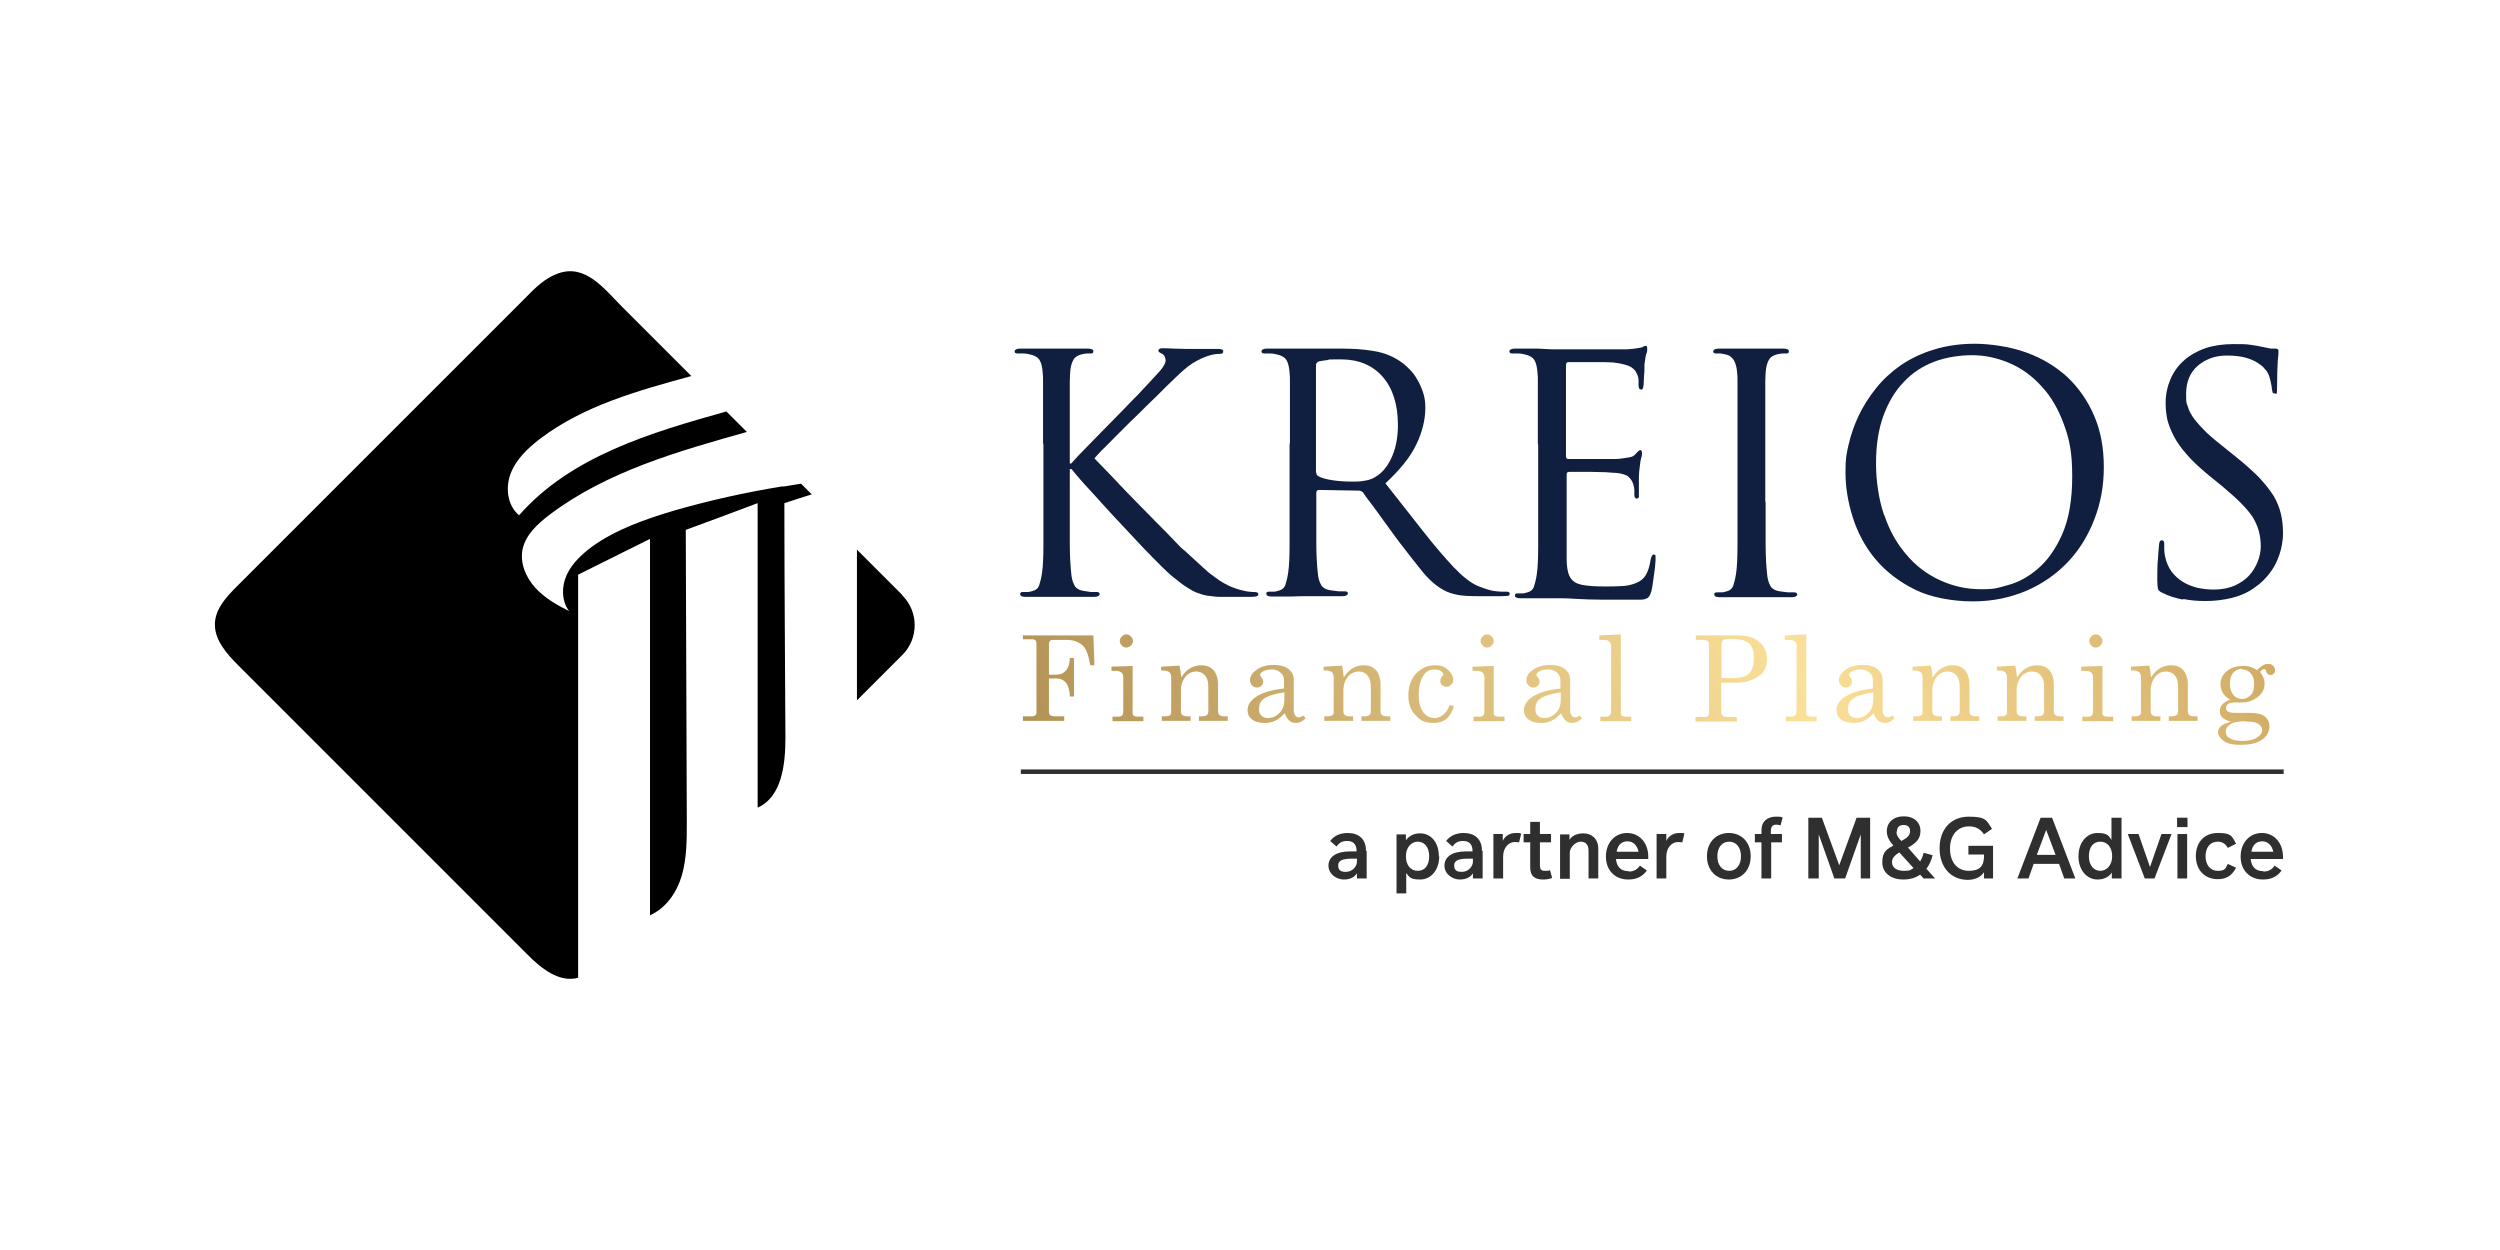 <?xml version="1.0" encoding="UTF-8"?>
<svg id="Layer_1" xmlns="http://www.w3.org/2000/svg" xmlns:xlink="http://www.w3.org/1999/xlink" version="1.1" viewBox="0 0 720 360">
  <!-- Generator: Adobe Illustrator 30.0.0, SVG Export Plug-In . SVG Version: 2.1.1 Build 123)  -->
  <defs>
    <style>
      .st0 {
        fill: #2f2f2f;
      }

      .st1 {
        fill: url(#linear-gradient);
      }

      .st2 {
        fill: #101e3f;
      }
    </style>
    <linearGradient id="linear-gradient" x1="225.4" y1="285.4" x2="804" y2="81.2" gradientUnits="userSpaceOnUse">
      <stop offset="0" stop-color="#957139"/>
      <stop offset=".5" stop-color="#fbe099"/>
      <stop offset=".9" stop-color="#ab7c36"/>
    </linearGradient>
  </defs>
  <path d="M233.9,142.3l-.5.2-3.5,1.1c-1.3.4-2.6.9-4,1.3,0,22.5.2,45.1.3,67.6,0,7.6-1,17-8,20.1,0-29.3,0-58.5,0-87.7-6.9,2.6-13.8,5.2-20.7,7.7.1,28.1.2,56.1.3,84.2,0,5.1,0,10.2-1.4,15.2-1.4,4.9-4.5,9.5-9.2,11.6,0-36.1,0-72.2,0-108.4-6.9,3.4-13.8,6.9-20.7,10.3v116.1c-5.5,1.5-10.8-2.8-14.8-6.9-27.7-27.7-55.3-55.3-83-83-3.4-3.4-7.1-7.5-6.8-12.4.3-4.2,3.4-7.5,6.4-10.5,27.7-27.7,55.4-55.4,83.1-83.1,2.7-2.8,5.6-5.6,9.2-6.9,8-3,13.5,4.5,18.5,9.5,6.7,6.7,13.3,13.3,20,20-15.3,4.2-31,8.5-43.6,18.1-3.5,2.7-6.8,5.8-8.4,9.9-1.6,4.1-1,9.3,2.4,12.1,14.9-17,37.9-23.8,59.7-29.9l5.9,5.9c-19.9,5.6-40.4,11.4-56.9,23.9-3.4,2.6-6.8,5.7-7.7,9.9-.8,3.9.9,8,3.6,11,2.7,3,6.2,5,9.8,6.8-2.2-2.9-2.2-7.1-.7-10.4,1.5-3.3,4.3-5.9,7.2-8.1,7.1-5.1,15.5-8,23.9-10.5,10.1-2.9,20.4-5.2,30.9-6.9.2,0,.4,0,.6,0l4.9-.8,3.1,3.1ZM259.9,171.4l-13.1-13.1v43.4l13.1-13.1c4.7-4.7,4.7-12.4,0-17.1ZM197.1,253.9"/>
  <g>
    <path class="st2" d="M300.4,127.9v-14.6c0-1.5,0-2.6,0-3.5,0-.9,0-1.7-.1-2.4-.1-1.6-.4-2.9-.9-3.7-.5-.8-1.5-1.4-3.1-1.7-.4-.1-.9-.2-1.6-.2-.7,0-1.2,0-1.7,0s-.8-.2-.8-.6.5-.8,1.5-.8,2.2,0,3.4,0c1.2,0,2.2,0,3.2,0,1,0,1.8,0,2.6,0,.7,0,1.2,0,1.3,0,.2,0,.6,0,1.4,0,.7,0,1.5,0,2.5,0,.9,0,1.9,0,2.8,0,1,0,1.8,0,2.5,0,1,0,1.5.3,1.5.8s-.3.6-.8.6-.6,0-1,0c-.3,0-.8.1-1.4.2-1.3.3-2.1.8-2.6,1.7-.5.9-.8,2.1-.9,3.7,0,.8-.1,1.6-.1,2.4,0,.9,0,2,0,3.5v20.2h.4c.3-.3.9-1,1.9-2.1,1-1.1,2.3-2.3,3.7-3.8,1.5-1.5,3-3.1,4.7-4.8,1.7-1.7,3.3-3.4,4.9-5,1.5-1.6,2.9-3,4.2-4.3,1.2-1.3,2.1-2.3,2.7-2.9,1.3-1.4,2.5-2.7,3.5-3.8,1-1.2,1.6-2.2,1.6-3s-.4-1.7-1.2-2c-.6-.3-.9-.5-.9-.8,0-.4.4-.7,1.1-.7s2.1,0,3.4.1c1.3,0,2.6.1,3.7.1s.6,0,1.3,0c.7,0,1.6,0,2.6,0,1,0,2,0,2.9,0,1,0,1.8,0,2.3,0,.9,0,1.4.2,1.4.7s-.3.7-.9.7c-1.6,0-3.3.4-5.3,1.3-.9.4-1.8.9-2.6,1.4-.8.5-1.6,1.1-2.4,1.8-.8.7-1.6,1.4-2.4,2.2s-1.8,1.7-2.8,2.7c-.4.4-1.1,1.1-2.2,2.2-1.1,1.1-2.4,2.3-3.8,3.7-1.4,1.4-2.9,2.9-4.5,4.4-1.6,1.6-3.1,3.1-4.5,4.5-1.4,1.4-2.6,2.7-3.7,3.7-1,1.1-1.7,1.8-2,2.2.4.4,1.2,1.3,2.5,2.6,1.3,1.3,2.8,2.9,4.5,4.7,1.7,1.8,3.5,3.7,5.5,5.7,2,2,3.8,3.9,5.6,5.7,1.8,1.8,3.4,3.4,4.8,4.9,1.4,1.5,2.4,2.5,3.1,3,2,1.8,3.6,3.3,4.9,4.5,1.3,1.2,2.4,2.2,3.5,2.9,1,.8,1.9,1.4,2.8,1.9.9.5,1.8,1,3,1.4,1.3.5,2.5.8,3.6,1,1.2.2,1.9.2,2.2.2.8,0,1.2.2,1.2.6s-.1.4-.4.6c-.3.1-.8.2-1.7.2h-8.3c-.9,0-2,0-3-.2-1.3-.1-2.4-.3-3.4-.7-1-.3-1.9-.7-2.7-1.2s-1.7-1-2.6-1.7c-.9-.7-1.8-1.4-2.8-2.2-.7-.6-1.8-1.6-3.3-3.1-1.5-1.5-3.2-3.2-5.1-5.2-1.9-2-3.8-4.1-5.9-6.3-2.1-2.2-4.1-4.4-6-6.5-1.9-2.1-3.6-4-5.2-5.7-1.5-1.7-2.6-3-3.4-4h-.5v9.3c0,4.5,0,8.6,0,12.2,0,3.6.2,6.4.4,8.4.1,1.4.4,2.6.9,3.5.4.9,1.4,1.5,2.8,1.7.7.1,1.4.2,2,.3.7,0,1.2,0,1.7,0s.8.2.8.6-.5.8-1.5.8-2.3,0-3.5,0c-1.2,0-2.4,0-3.4,0-1,0-1.9,0-2.6,0-.7,0-1.2,0-1.4,0s-.6,0-1.3,0c-.7,0-1.5,0-2.4,0-.9,0-1.9,0-2.8,0-1,0-1.8,0-2.5,0-1,0-1.5-.3-1.5-.8s.3-.6.8-.6.9,0,1.4,0c.5,0,1-.2,1.4-.3.9-.2,1.6-.8,1.9-1.7.3-.9.6-2.1.8-3.5.3-2,.4-4.8.4-8.4,0-3.6,0-7.6,0-12.2v-16.7Z"/>
    <path class="st2" d="M371.5,127.9v-14.6c0-1.5,0-2.6,0-3.5,0-.9,0-1.7-.1-2.4-.1-1.6-.4-2.9-.9-3.7-.5-.8-1.5-1.4-3.1-1.7-.4-.1-.9-.2-1.6-.2-.7,0-1.2,0-1.7,0s-.8-.2-.8-.6.5-.8,1.5-.8,2.2,0,3.4,0c1.2,0,2.3,0,3.4,0,1,0,1.9,0,2.6,0,.7,0,1.2,0,1.3,0,.3,0,.8,0,1.8,0,.9,0,2,0,3.1,0,1.2,0,2.3,0,3.5,0,1.1,0,2.1,0,2.8,0,3,0,6,.2,9,.7,3,.5,5.8,1.6,8.3,3.5.6.4,1.2,1.1,2,1.8.8.8,1.5,1.7,2.1,2.8.7,1.1,1.2,2.3,1.7,3.7.5,1.4.7,2.9.7,4.5,0,3.5-.9,7.1-2.6,10.6-1.7,3.6-4.7,7.3-8.9,11.2,3.9,5,7.5,9.5,10.7,13.6,3.2,4.1,6.2,7.6,9,10.6,2.6,2.7,4.9,4.5,6.8,5.3,2,.8,3.5,1.3,4.7,1.5.9.1,1.6.2,2.3.2.6,0,1.1,0,1.4,0,.6,0,.9.2.9.6s-.2.5-.5.6c-.3,0-.9.1-1.8.1h-6.7c-2.6,0-4.7-.1-6.1-.4-1.5-.3-2.8-.7-4-1.4-2-1.1-4-2.8-5.9-5.1-1.9-2.3-4.2-5.3-6.9-8.8-1-1.3-2-2.7-3-4.1-1-1.4-2-2.7-2.9-4-.9-1.3-1.8-2.4-2.6-3.5-.8-1-1.4-1.9-1.8-2.5-.4-.4-.8-.6-1.2-.6l-11.6-.2c-.4,0-.7.3-.7.8v2.3c0,4.5,0,8.6,0,12.2,0,3.6.2,6.4.4,8.4.1,1.4.4,2.6.9,3.5.4.9,1.4,1.5,2.8,1.7.7.1,1.5.2,2.3.3.9,0,1.5,0,1.9,0s.8.2.8.6-.5.8-1.5.8-2.6,0-4,0c-1.3,0-2.5,0-3.6,0-1.1,0-2,0-2.7,0-.7,0-1.2,0-1.3,0-1.3,0-2.5.1-3.4.1-.9,0-1.9,0-2.9,0-1,0-1.9,0-2.6,0-1,0-1.5-.3-1.5-.8s.3-.6.8-.6.9,0,1.4,0c.5,0,1-.2,1.4-.3.9-.2,1.6-.8,1.9-1.7.3-.9.6-2.1.8-3.5.3-2,.4-4.8.4-8.4,0-3.6,0-7.6,0-12.2v-16.7ZM379.1,136.1c0,.5.2.9.7,1.1.7.4,2,.8,3.9,1.1,1.9.3,3.9.4,6,.4s2.3-.1,3.6-.3c1.3-.2,2.4-.7,3.5-1.5,1.6-1.1,3-2.9,4.1-5.4,1.1-2.5,1.7-5.5,1.7-9.1,0-5.9-1.5-10.6-4.4-13.9-2.9-3.3-6.9-5-12-5s-2.7,0-3.9.2c-1.1.1-2,.3-2.5.4-.5.2-.8.6-.8,1.1v30.9Z"/>
    <path class="st2" d="M442.9,127.9v-14.6c0-1.5,0-2.6,0-3.5,0-.9,0-1.7-.1-2.4-.1-1.6-.4-2.9-.9-3.7-.5-.8-1.5-1.4-3.1-1.7-.4-.1-.9-.2-1.6-.2-.7,0-1.2,0-1.7,0s-.8-.2-.8-.6.5-.8,1.5-.8h3.4c1.2,0,2.3,0,3.4,0l3.9.2h10.2c2.6,0,5,0,7.2,0,2.2,0,3.6,0,4.2,0,1.8-.1,3.2-.3,4.1-.5.3,0,.5-.2.7-.3.2-.1.4-.2.7-.2s.4.3.4.9,0,.8-.3,1.5c-.2.7-.3,1.7-.5,3,0,.3,0,.7,0,1.2,0,.6,0,1.2-.1,1.8,0,.7-.1,1.3-.1,1.9,0,.6,0,1-.1,1.3,0,.3-.1.5-.2.7,0,.2-.2.3-.4.3-.5,0-.8-.4-.8-1.2s0-.8,0-1.5c0-.7-.2-1.3-.5-1.9-.3-.8-.9-1.4-1.7-1.9-.8-.5-2.5-1-5-1.3-.4,0-1.2-.1-2.6-.1-1.3,0-2.7,0-4.2,0-1.5,0-2.8,0-4.1,0h-2.2c-.4,0-.6.3-.6.9v26.1c0,.6.2.9.6.9h7.1c1.7,0,3.3,0,4.8,0,1.5,0,2.6,0,3.1-.1,1.1-.1,2-.3,2.7-.4.7-.1,1.3-.4,1.7-.9.7-.8,1.2-1.2,1.4-1.2s.5.3.5.8,0,.9-.3,1.7c-.2.8-.3,2-.5,3.6,0,.5-.1,1.1-.1,1.7,0,.6,0,1.2,0,1.8,0,.6,0,1.1,0,1.6,0,.5,0,.8,0,1,0,.4,0,.8,0,1.2,0,.4-.3.6-.6.6s-.7-.3-.7-.9,0-1,0-1.5c0-.5-.1-1-.3-1.7-.2-.7-.6-1.4-1.2-2-.6-.7-1.9-1.1-3.7-1.3-.6,0-1.6-.1-3-.2-1.4,0-2.7-.1-4.2-.1-1.4,0-2.7,0-4,0-1.2,0-2,0-2.4,0s-.7.2-.7.7v24.5c0,1.6.2,3,.5,4,.3,1,.8,1.8,1.6,2.4.8.6,1.9.9,3.3,1.1,1.4.2,3.2.3,5.6.3s2.8,0,4.5-.1c1.8,0,3.3-.4,4.5-.9,1.3-.5,2.2-1.3,2.8-2.3.6-1,1.1-2.5,1.4-4.5.2-.9.5-1.4.9-1.4s.5.2.5.5c0,.3,0,.6,0,.9s0,.7-.1,1.5c0,.8-.2,1.7-.3,2.6-.1,1-.3,1.9-.4,2.9-.1.9-.3,1.7-.4,2.2-.2.6-.4,1.1-.6,1.4-.2.3-.5.6-.9.7-.4.2-.9.3-1.4.3-.6,0-1.3,0-2.3,0-3.6,0-6.7,0-9.3,0-2.6,0-4.8-.1-6.7-.2-1.8-.1-3.3-.2-4.5-.2-1.2,0-2.1,0-2.8,0h-1.2c-.7,0-1.5,0-2.6,0-.9,0-1.9,0-2.9,0-1,0-1.9,0-2.6,0-1,0-1.5-.3-1.5-.8s.3-.6.8-.6.9,0,1.4,0c.5,0,1-.2,1.4-.3.9-.2,1.6-.8,1.9-1.7.3-.9.6-2.1.8-3.5.3-2,.4-4.8.4-8.4,0-3.6,0-7.6,0-12.2v-16.7Z"/>
    <path class="st2" d="M508.5,144.5c0,4.5,0,8.6,0,12.2,0,3.6.2,6.4.4,8.4.1,1.4.4,2.6.9,3.5.4.9,1.4,1.5,2.8,1.7.7.1,1.5.2,2.3.3.9,0,1.5,0,1.9,0s.8.2.8.6-.5.8-1.5.8-2.6,0-4,0c-1.3,0-2.5,0-3.6,0-1.1,0-2,0-2.7,0-.7,0-1.2,0-1.3,0s-.6,0-1.3,0c-.7,0-1.6,0-2.5,0-.9,0-1.9,0-2.9,0-1,0-1.9,0-2.6,0-1,0-1.5-.3-1.5-.8s.3-.6.8-.6.9,0,1.4,0c.5,0,1-.2,1.4-.3.9-.2,1.6-.8,1.9-1.7.3-.9.6-2.1.8-3.5.3-2,.4-4.8.4-8.4,0-3.6,0-7.6,0-12.2v-31.2c0-1.5,0-2.6,0-3.5s0-1.7-.1-2.4c-.2-3.1-1.3-4.9-3.2-5.3-.5-.1-1-.2-1.6-.3-.6,0-1,0-1.3,0-.5,0-.8-.2-.8-.6s.5-.8,1.5-.8,1.7,0,2.7,0c1.1,0,2.1,0,3,0,.9,0,1.8,0,2.5,0,.7,0,1.1,0,1.3,0s.6,0,1.3,0c.7,0,1.6,0,2.5,0,.9,0,1.9,0,2.9,0,1,0,1.9,0,2.6,0,1,0,1.5.3,1.5.8s-.3.6-.8.6-.6,0-1,0c-.3,0-.8.1-1.4.2-1.3.3-2.1.8-2.6,1.7-.5.9-.8,2.1-.9,3.7,0,.8-.1,1.6-.1,2.4,0,.9,0,2,0,3.5v31.2Z"/>
    <path class="st2" d="M532.4,128.1c.6-2.8,1.6-5.6,2.9-8.4,1.3-2.7,3-5.4,5-7.9,2-2.5,4.4-4.7,7.1-6.6,2.8-1.9,5.9-3.4,9.5-4.5,3.5-1.1,7.5-1.7,11.8-1.7s10.2.8,14.8,2.5c4.5,1.6,8.5,4,11.8,7,3.3,3.1,5.9,6.8,7.8,11.2,1.9,4.4,2.8,9.3,2.8,14.8s-.9,10.3-2.7,15c-1.8,4.7-4.3,8.8-7.6,12.3-3.3,3.5-7.3,6.3-11.9,8.3-4.7,2-9.8,3.1-15.5,3.1s-12.1-1.1-16.7-3.4-8.4-5.2-11.4-8.8c-3-3.6-5.1-7.6-6.5-12-1.4-4.4-2.1-8.7-2.1-13s.3-5.2.9-8ZM542.7,148.4c1.5,4.5,3.7,8.3,6.4,11.4,2.7,3.2,5.9,5.6,9.6,7.3,3.7,1.7,7.6,2.6,11.9,2.6s4.7-.4,7.7-1.2c3-.8,5.8-2.3,8.6-4.7,2.7-2.3,5.1-5.6,7-9.9,1.9-4.3,2.9-9.8,2.9-16.7s-.8-10.7-2.4-15c-1.6-4.4-3.7-8-6.4-10.9-2.6-2.9-5.7-5.2-9.2-6.7-3.5-1.5-7.1-2.3-10.8-2.3s-7.6.6-11,1.9c-3.4,1.3-6.3,3.2-8.8,5.9-2.5,2.6-4.4,5.9-5.8,9.7-1.4,3.9-2.1,8.4-2.1,13.6s.8,10.5,2.3,14.9Z"/>
    <path class="st2" d="M628.8,172.7c-2.1-.4-4.2-1-6.1-2-.7-.3-1.1-.7-1.2-1.1-.1-.4-.2-1.2-.2-2.5,0-2.4,0-4.5.2-6.2.1-1.8.2-3,.3-3.8,0-1,.3-1.5.8-1.5s.7.3.7,1,0,1,0,1.6c0,.6.1,1.2.2,1.9.4,1.8,1,3.3,1.9,4.5.9,1.2,2,2.2,3.3,3,1.3.8,2.7,1.3,4.2,1.7,1.5.3,3.1.5,4.6.5,2.3,0,4.3-.4,6-1.1,1.7-.8,3.1-1.7,4.2-2.9,1.1-1.2,1.9-2.5,2.5-4,.6-1.5.9-3,.9-4.5s-.2-3.1-.6-4.5c-.4-1.4-1-2.7-1.8-4-.9-1.3-2-2.6-3.4-4-1.4-1.4-3.1-2.9-5.1-4.6l-4.3-3.5c-2.5-2.1-4.6-4-6.1-5.8-1.6-1.8-2.8-3.5-3.7-5.2-.9-1.7-1.5-3.3-1.9-4.8-.3-1.5-.5-3.1-.5-4.8,0-2.5.5-4.8,1.4-6.9.9-2.1,2.2-3.9,3.9-5.4s3.8-2.7,6.1-3.5c2.4-.8,5.1-1.2,8.1-1.2s3.5,0,4.9.2c1.4.2,2.7.4,3.9.7.9.2,1.6.3,2,.4.5,0,.9,0,1.3,0,.6,0,.9.2.9.7s0,1.2-.2,2.8c-.1,1.6-.2,4-.2,7.2s-.2,2.2-.7,2.2-.5-.1-.6-.3c0-.2-.1-.5-.2-.9,0-.6-.2-1.4-.4-2.4-.2-1-.5-1.8-.8-2.3-.1-.3-.4-.7-.9-1.2-.4-.6-1.1-1.1-2-1.7-.9-.6-2.1-1.1-3.5-1.5-1.5-.4-3.2-.6-5.4-.6-3.3,0-6,1-8.3,2.9-2.2,1.9-3.4,4.6-3.4,8.1s.2,2.6.5,3.7c.3,1.2,1,2.4,1.8,3.5.9,1.2,2.1,2.5,3.5,3.9,1.5,1.4,3.4,3,5.6,4.7l2.6,2.1c2.8,2.2,5.1,4.3,6.9,6.1,1.8,1.9,3.2,3.7,4.3,5.4,1,1.7,1.7,3.5,2.1,5.2.4,1.7.6,3.5.6,5.4s-.1,2.1-.3,3.4c-.2,1.3-.6,2.7-1.2,4.2-.6,1.5-1.4,2.9-2.5,4.3s-2.4,2.7-4,3.8c-2,1.5-4.3,2.5-6.7,3.1-2.5.6-5,.9-7.6.9s-4.4-.2-6.5-.6Z"/>
  </g>
  <path class="st1" d="M294.8,183h20.1l.3,8.6h-1.2c-.5-2.9-1.2-4.9-2.2-5.7-1.1-1-2.6-1.6-4.5-1.6h-4c-.4,0-.7,0-.9.3-.2.2-.3.5-.3.8v8.9h2.1c1.2,0,2.1-.4,2.8-1.2.7-.8,1.1-2,1.1-3.6h1.2v11.1h-1.2c0-1.8-.5-3.2-1.1-4-.7-.8-1.6-1.2-2.8-1.2h-2.1v9.4c0,.6.1,1,.4,1.2.3.2.7.3,1.4.3h2.6v1.3h-11.9v-1.3h2.5c.5,0,.9-.1,1.1-.3.2-.2.3-.5.3-1v-19.6c0-.4-.1-.8-.3-1-.2-.2-.6-.3-1.2-.3h-2.4v-1.3ZM320,192l6.2-.2v13.5c0,.4,0,.6.3.8.3.2.6.3,1,.3h1.8v1.3h-8.9v-1.3h1.7c.5,0,.8-.1,1.1-.4.2-.2.3-.6.3-1v-9.9c0-.6-.2-1.1-.5-1.4-.4-.3-.9-.5-1.6-.5h-1.3v-1.3ZM324.4,182.7c.5,0,.9.2,1.3.6.4.4.6.8.6,1.3s-.2.9-.6,1.3-.8.6-1.3.6-1-.2-1.3-.6c-.4-.4-.6-.8-.6-1.3s.2-.9.6-1.3c.4-.4.8-.6,1.3-.6ZM334.5,192l5.2-.3c.2,1,.4,2.1.5,3.4.7-1.1,1.5-2,2.5-2.6,1-.6,2-.9,3.2-.9s1.9.2,2.6.6,1.3,1,1.7,1.9c.4.9.6,1.9.6,3v7.6c0,.6.1,1,.4,1.2.3.2.7.4,1.3.4h1.1v1.3h-8.3v-1.3h.8c.7,0,1.2-.1,1.5-.4.3-.2.4-.6.4-1.1v-6.7c0-1.5-.2-2.5-.7-3.2-.6-1-1.6-1.5-2.8-1.5s-2.3.5-3.1,1.5c-.8,1-1.3,2.3-1.3,4v5.8c0,.6.1,1,.4,1.2.3.2.7.4,1.3.4h1.1v1.3h-8.3v-1.3h1.1c.5,0,1-.1,1.2-.3.3-.2.4-.5.4-.8v-10.1c0-.7-.2-1.2-.5-1.5-.4-.3-.9-.5-1.6-.5h-.8v-1.1ZM375.4,206l.6.9c-.8.8-1.7,1.3-2.7,1.3s-1.4-.2-1.9-.6c-.5-.4-1-1.1-1.4-2.2-1.1,1.1-2,1.9-2.8,2.2-.8.4-1.8.6-2.9.6-1.6,0-2.8-.3-3.7-1s-1.3-1.6-1.3-2.7c0-1.6,1-3,2.9-4.1s4.5-1.8,7.6-2.1v-2.4c0-.8-.3-1.6-1-2.2-.7-.6-1.5-.9-2.6-.9s-1.8.2-2.5.6c-.5.3-.8.6-.8.9s.1.4.4.8c.3.4.5.8.5,1.2,0,.5-.2.9-.5,1.2-.3.3-.7.5-1.3.5s-1-.2-1.4-.6c-.4-.4-.6-.9-.6-1.5,0-1.1.6-2.1,1.9-3,1.2-.9,2.9-1.4,4.9-1.4s3.3.4,4.3,1.2c1,.8,1.5,1.8,1.5,3v8.6c0,.8.1,1.3.4,1.7.2.4.6.6,1,.6s.9-.2,1.4-.5ZM369.9,199.4c-2.8.4-4.8,1-6,1.9-.9.7-1.3,1.6-1.3,2.8s.2,1.5.7,2,1.1.7,1.8.7c1.3,0,2.5-.5,3.4-1.5,1-1,1.4-2.2,1.4-3.8v-2.2ZM381.3,192l5.2-.3c.2,1,.4,2.1.5,3.4.7-1.1,1.5-2,2.5-2.6,1-.6,2-.9,3.2-.9s1.9.2,2.6.6,1.3,1,1.7,1.9c.4.9.6,1.9.6,3v7.6c0,.6.1,1,.4,1.2.3.2.7.4,1.3.4h1.1v1.3h-8.3v-1.3h.8c.7,0,1.2-.1,1.5-.4.3-.2.4-.6.4-1.1v-6.7c0-1.5-.2-2.5-.7-3.2-.6-1-1.6-1.5-2.8-1.5s-2.3.5-3.1,1.5c-.8,1-1.3,2.3-1.3,4v5.8c0,.6.1,1,.4,1.2.3.2.7.4,1.3.4h1.1v1.3h-8.3v-1.3h1.1c.5,0,1-.1,1.2-.3.3-.2.4-.5.4-.8v-10.1c0-.7-.2-1.2-.5-1.5-.4-.3-.9-.5-1.6-.5h-.8v-1.1ZM417.6,203.1l1.1.3c-.9,3.2-2.8,4.8-5.7,4.8s-3.9-.7-5.3-2.2c-1.4-1.4-2.1-3.3-2.1-5.7s.8-4.9,2.3-6.4c1.5-1.5,3.3-2.3,5.3-2.3s2.8.4,3.8,1.3,1.5,1.8,1.5,2.8-.2,1.1-.6,1.5c-.4.4-.8.6-1.3.6s-.9-.2-1.3-.5-.5-.8-.5-1.2.2-1,.6-1.4c.2-.2.3-.4.3-.5,0-.3-.2-.6-.7-.9s-1-.5-1.8-.5c-1.4,0-2.4.5-3.1,1.5-1,1.4-1.5,3.3-1.5,5.7s.4,3.9,1.3,5.1,2,1.7,3.4,1.7,3.3-1.2,4.2-3.7ZM424,192l6.2-.2v13.5c0,.4,0,.6.3.8.3.2.6.3,1,.3h1.8v1.3h-8.9v-1.3h1.7c.5,0,.8-.1,1.1-.4.2-.2.3-.6.3-1v-9.9c0-.6-.2-1.1-.5-1.4-.4-.3-.9-.5-1.6-.5h-1.3v-1.3ZM428.3,182.7c.5,0,.9.2,1.3.6.4.4.6.8.6,1.3s-.2.9-.6,1.3-.8.6-1.3.6-1-.2-1.3-.6c-.4-.4-.6-.8-.6-1.3s.2-.9.6-1.3c.4-.4.8-.6,1.3-.6ZM455,206l.6.9c-.8.8-1.7,1.3-2.7,1.3s-1.4-.2-1.9-.6c-.5-.4-1-1.1-1.4-2.2-1.1,1.1-2,1.9-2.8,2.2-.8.4-1.8.6-2.9.6-1.6,0-2.8-.3-3.7-1s-1.3-1.6-1.3-2.7c0-1.6,1-3,2.9-4.1,1.9-1.1,4.5-1.8,7.6-2.1v-2.4c0-.8-.3-1.6-1-2.2-.7-.6-1.5-.9-2.6-.9s-1.8.2-2.5.6c-.5.3-.8.6-.8.9s.1.4.4.8c.3.4.5.8.5,1.2,0,.5-.2.9-.5,1.2-.3.3-.7.5-1.3.5s-1-.2-1.4-.6c-.4-.4-.6-.9-.6-1.5,0-1.1.6-2.1,1.9-3,1.2-.9,2.9-1.4,4.9-1.4s3.3.4,4.3,1.2c1,.8,1.5,1.8,1.5,3v8.6c0,.8.1,1.3.4,1.7.2.4.6.6,1,.6s.9-.2,1.4-.5ZM449.5,199.4c-2.8.4-4.8,1-6,1.9-.9.7-1.3,1.6-1.3,2.8s.2,1.5.7,2,1.1.7,1.8.7c1.3,0,2.5-.5,3.4-1.5,1-1,1.4-2.2,1.4-3.8v-2.2ZM466.8,182.7v22.7c0,.3,0,.6.3.7.3.2.6.3,1,.3h1.7v1.3h-8.9v-1.3h1.6c.5,0,.9-.1,1.1-.4.3-.2.4-.6.4-1v-19c0-.6-.2-1-.5-1.2-.4-.4-.9-.5-1.5-.5h-1.4v-1.3l6.2-.3ZM488.2,183h12.2c2.8,0,4.9.6,6.3,1.9,1.4,1.2,2.2,2.9,2.2,4.9s-.7,3.6-2,4.6c-1.8,1.5-4.1,2.2-6.8,2.2h-4.4v8.4c0,.5.1.8.4,1.1.3.3.7.4,1.3.4h2.8v1.3h-11.9v-1.3h2.5c.5,0,.9,0,1.1-.3s.3-.5.3-.8v-19.7c0-.5-.1-.9-.4-1.1-.3-.2-.8-.3-1.6-.3h-1.8v-1.3ZM495.7,195.3h3.4c2.1,0,3.7-.4,4.6-1.3.9-.9,1.4-2.3,1.4-4.4s-.2-2.5-.6-3.3c-.4-.8-1-1.3-1.9-1.7-.8-.4-2.2-.6-4-.6s-2,.1-2.3.4c-.3.2-.5.6-.5,1.2v9.7ZM520.2,182.7v22.7c0,.3,0,.6.3.7.3.2.6.3,1,.3h1.7v1.3h-8.9v-1.3h1.6c.5,0,.9-.1,1.1-.4.3-.2.4-.6.4-1v-19c0-.6-.2-1-.5-1.2-.4-.4-.9-.5-1.5-.5h-1.4v-1.3l6.2-.3ZM545,206l.6.9c-.8.8-1.7,1.3-2.7,1.3s-1.4-.2-1.9-.6c-.5-.4-1-1.1-1.4-2.2-1.1,1.1-2,1.9-2.8,2.2-.8.4-1.8.6-2.9.6-1.6,0-2.8-.3-3.7-1s-1.3-1.6-1.3-2.7c0-1.6,1-3,2.9-4.1,1.9-1.1,4.5-1.8,7.6-2.1v-2.4c0-.8-.3-1.6-1-2.2-.7-.6-1.5-.9-2.6-.9s-1.8.2-2.5.6c-.5.3-.8.6-.8.9s.1.4.4.8c.3.4.5.8.5,1.2,0,.5-.2.9-.5,1.2s-.7.5-1.3.5-1-.2-1.4-.6c-.4-.4-.6-.9-.6-1.5,0-1.1.6-2.1,1.9-3,1.2-.9,2.9-1.4,4.9-1.4s3.3.4,4.3,1.2c1,.8,1.5,1.8,1.5,3v8.6c0,.8.1,1.3.4,1.7.2.4.6.6,1,.6s.9-.2,1.4-.5ZM539.5,199.4c-2.8.4-4.8,1-6,1.9-.9.7-1.3,1.6-1.3,2.8s.2,1.5.7,2c.5.5,1.1.7,1.8.7,1.3,0,2.5-.5,3.4-1.5,1-1,1.4-2.2,1.4-3.8v-2.2ZM550.9,192l5.2-.3c.2,1,.4,2.1.5,3.4.7-1.1,1.5-2,2.5-2.6,1-.6,2-.9,3.2-.9s1.9.2,2.6.6,1.3,1,1.7,1.9c.4.9.6,1.9.6,3v7.6c0,.6.1,1,.4,1.2.3.2.7.4,1.3.4h1.1v1.3h-8.3v-1.3h.8c.7,0,1.2-.1,1.5-.4.3-.2.4-.6.4-1.1v-6.7c0-1.5-.2-2.5-.7-3.2-.6-1-1.6-1.5-2.8-1.5s-2.3.5-3.1,1.5c-.8,1-1.3,2.3-1.3,4v5.8c0,.6.1,1,.4,1.2.3.2.7.4,1.3.4h1.1v1.3h-8.3v-1.3h1.1c.5,0,1-.1,1.2-.3.3-.2.4-.5.4-.8v-10.1c0-.7-.2-1.2-.5-1.5-.4-.3-.9-.5-1.6-.5h-.8v-1.1ZM575.2,192l5.2-.3c.2,1,.4,2.1.5,3.4.7-1.1,1.5-2,2.5-2.6,1-.6,2-.9,3.2-.9s1.9.2,2.6.6,1.3,1,1.7,1.9c.4.9.6,1.9.6,3v7.6c0,.6.1,1,.4,1.2.3.2.7.4,1.3.4h1.1v1.3h-8.3v-1.3h.8c.7,0,1.2-.1,1.5-.4.3-.2.4-.6.4-1.1v-6.7c0-1.5-.2-2.5-.7-3.2-.6-1-1.6-1.5-2.8-1.5s-2.3.5-3.1,1.5c-.8,1-1.3,2.3-1.3,4v5.8c0,.6.1,1,.4,1.2.3.2.7.4,1.3.4h1.1v1.3h-8.3v-1.3h1.1c.5,0,1-.1,1.2-.3.3-.2.4-.5.4-.8v-10.1c0-.7-.2-1.2-.5-1.5-.4-.3-.9-.5-1.6-.5h-.8v-1.1ZM599.3,192l6.2-.2v13.5c0,.4,0,.6.3.8.3.2.6.3,1,.3h1.8v1.3h-8.9v-1.3h1.7c.5,0,.8-.1,1.1-.4.2-.2.3-.6.3-1v-9.9c0-.6-.2-1.1-.5-1.4-.4-.3-.9-.5-1.6-.5h-1.3v-1.3ZM603.6,182.7c.5,0,.9.2,1.3.6.4.4.6.8.6,1.3s-.2.9-.6,1.3c-.4.4-.8.6-1.3.6s-1-.2-1.3-.6c-.4-.4-.6-.8-.6-1.3s.2-.9.6-1.3c.4-.4.8-.6,1.3-.6ZM613.8,192l5.2-.3c.2,1,.4,2.1.5,3.4.7-1.1,1.5-2,2.5-2.6,1-.6,2-.9,3.2-.9s1.9.2,2.6.6,1.3,1,1.7,1.9c.4.9.6,1.9.6,3v7.6c0,.6.1,1,.4,1.2.3.2.7.4,1.3.4h1.1v1.3h-8.3v-1.3h.8c.7,0,1.2-.1,1.5-.4.3-.2.4-.6.4-1.1v-6.7c0-1.5-.2-2.5-.7-3.2-.6-1-1.6-1.5-2.8-1.5s-2.3.5-3.1,1.5-1.3,2.3-1.3,4v5.8c0,.6.1,1,.4,1.2.3.2.7.4,1.3.4h1.1v1.3h-8.3v-1.3h1.1c.5,0,1-.1,1.2-.3.3-.2.4-.5.4-.8v-10.1c0-.7-.2-1.2-.5-1.5-.4-.3-.9-.5-1.6-.5h-.8v-1.1ZM650.1,192.9c1.1-1.1,2.1-1.7,3.1-1.7s1,.2,1.4.5.6.8.6,1.3-.1.8-.4,1c-.3.3-.5.4-.9.4-.6,0-1.1-.4-1.3-1.2,0-.3-.2-.5-.5-.5-.4,0-.8.3-1.2.8.5.7.8,1.2,1,1.7s.3,1,.3,1.6c0,1-.2,1.8-.7,2.6-.5.7-1.2,1.4-2.3,2-1.1.6-2.1.9-3.1.9h-1.8c-1.3,0-2.1.1-2.6.4-.4.3-.6.7-.6,1.2s.2.8.5,1c.3.2,1,.4,2,.4h4.1c2.1,0,3.6.3,4.5,1,.9.7,1.4,1.7,1.4,2.9s-.5,2.5-1.6,3.4c-1.5,1.3-3.6,1.9-6.5,1.9s-4.2-.4-5.3-1.3c-.9-.7-1.4-1.5-1.4-2.3s.3-1.3.9-1.8c.6-.5,1.6-1,2.9-1.2-1.1-.3-1.9-.7-2.5-1.2-.6-.5-.8-1.2-.8-1.9s.2-1.3.7-1.9c.5-.5,1.2-1,2.3-1.4-.9-.5-1.7-1.2-2.1-1.9s-.7-1.6-.7-2.5c0-1.5.6-2.8,1.8-3.8,1.2-1,2.7-1.5,4.6-1.5s1.5.1,2.3.3c.7.2,1.4.6,2.1,1ZM646.7,207.7c-2,0-3.5.3-4.4.9s-1.3,1.3-1.3,2.1.3,1.4,1,1.8c.9.6,2.1.9,3.7.9s3.4-.3,4.3-1c1-.6,1.5-1.3,1.5-2.1s-.2-.9-.5-1.3c-.3-.4-.8-.7-1.4-.9s-1.6-.3-2.9-.3ZM645.7,192.6c-1,0-1.8.4-2.5,1.1-.6.7-1,1.8-1,3.1s.3,2.5,1,3.3c.6.8,1.5,1.2,2.5,1.2s1.8-.4,2.5-1.1,1-1.8,1-3.2-.3-2.3-1-3.1c-.7-.8-1.5-1.1-2.5-1.1Z"/>
  <g>
    <title>Group</title>
    <desc>Created with Sketch.</desc>
    <g id="Page-1">
      <g id="Five-Valleys-Financial-Planning-Ltd">
        <g id="Group">
          <g id="Line">
            <rect class="st0" x="294" y="221.6" width="363.7" height="1.3"/>
          </g>
        </g>
      </g>
    </g>
  </g>
  <g>
    <path class="st0" d="M393.6,245.1v7.9h-2.8v-1.5c-.6,1-1.8,1.8-3.8,1.8s-4.4-1.5-4.4-4,2.2-4.1,6.2-4.1h1.9c0-2.1-1-3-2.7-3s-2.3.6-3.1,1.6l-1.8-1.6c1.1-1.5,2.9-2.3,5-2.3,3.2,0,5.3,1.7,5.3,5.1ZM390.8,247.3h-1.5c-2.3,0-3.9.4-3.9,1.9s.8,1.9,2.2,1.9c2,0,3.2-1.7,3.2-2.9v-.9Z"/>
    <path class="st0" d="M414.5,246.6c0,4-2.4,6.7-5.5,6.7s-3.2-.9-4-1.9v5.9h-2.8v-17h2.7v1.7c.8-1.1,2.1-2,4.1-2,3.1,0,5.4,2.6,5.4,6.7ZM411.6,246.6c0-2.8-1.5-4.2-3.3-4.2s-3.4,1.6-3.4,4.2,1.4,4.2,3.4,4.2,3.3-1.5,3.3-4.2Z"/>
    <path class="st0" d="M427,245.1v7.9h-2.8v-1.5c-.6,1-1.8,1.8-3.8,1.8s-4.4-1.5-4.4-4,2.2-4.1,6.2-4.1h1.9c0-2.1-1-3-2.7-3s-2.3.6-3.1,1.6l-1.8-1.6c1.1-1.5,2.9-2.3,5-2.3,3.2,0,5.3,1.7,5.3,5.1ZM424.2,247.3h-1.5c-2.3,0-3.9.4-3.9,1.9s.8,1.9,2.2,1.9c2,0,3.2-1.7,3.2-2.9v-.9Z"/>
    <path class="st0" d="M438.1,240.1l-.6,2.5c-.3,0-.8-.1-1.2-.1-1.9,0-3.4,1.7-3.4,4.2v6.3h-2.8v-12.8h2.7v2c.4-1,1.6-2.3,3.7-2.3s.9,0,1.5.2Z"/>
    <path class="st0" d="M446.9,252.9c-.8.3-1.7.4-2.5.4-2.3,0-3.7-.9-3.7-3.5v-7.2h-1.9v-2.4h1.9v-3.5h2.8v3.5h3.2v2.4h-3.2v6.5c0,1.4.4,1.7,1.5,1.7s.8,0,1.4-.2l.6,2.2Z"/>
    <path class="st0" d="M460.3,244.3v8.7h-2.8v-8c0-1.8-.9-2.6-2.3-2.6s-3.1,1.6-3.1,3.2v7.5h-2.8v-12.8h2.7v1.6c.4-.8,1.7-1.9,4-1.9s4.3,1.5,4.3,4.4Z"/>
    <path class="st0" d="M469.1,251c1.2,0,2.3-.4,3.2-1.7l2,1.4c-1.3,1.8-3,2.6-5.4,2.6-3.7,0-6.4-2.6-6.4-6.6s2.6-6.8,6.1-6.8,6.1,2.8,6.1,6.8v.7h-9.3c.2,2.1,1.3,3.5,3.6,3.5ZM465.6,245.3h6.3c-.4-1.9-1.6-3-3.2-3s-2.8,1-3.1,3Z"/>
    <path class="st0" d="M485.1,240.1l-.6,2.5c-.3,0-.8-.1-1.2-.1-1.9,0-3.4,1.7-3.4,4.2v6.3h-2.8v-12.8h2.8v2c.4-1,1.6-2.3,3.7-2.3s.9,0,1.5.2Z"/>
    <path class="st0" d="M491.6,246.6c0-4.1,2.7-6.7,6.3-6.7s6.3,2.6,6.3,6.7-2.7,6.7-6.3,6.7-6.3-2.6-6.3-6.7ZM501.4,246.6c0-2.6-1.4-4.2-3.4-4.2s-3.4,1.6-3.4,4.2,1.4,4.2,3.4,4.2,3.4-1.6,3.4-4.2Z"/>
    <path class="st0" d="M510.1,240.2h3.1v2.4h-3.1v10.4h-2.8v-10.4h-1.9v-2.4h1.9v-1.1c0-2.6,1.8-3.9,4.1-3.9s1.4.1,2,.3l-.6,2.2c-.4-.1-.8-.2-1.2-.2-1.2,0-1.6.7-1.6,2v.7Z"/>
    <path class="st0" d="M538.9,253h-3v-12.7l-4.5,12.7h-3.1l-4.5-12.7v12.7h-3v-17.5h3.9l5,13.7,5-13.7h3.9v17.5Z"/>
    <path class="st0" d="M554,253l-1-1.1c-1.3.9-2.9,1.4-4.8,1.4-3.5,0-6.1-1.8-6.1-5s1.5-3.8,3.2-4.8c-1-1.1-1.9-2.4-1.9-4.1,0-2.5,1.9-4.3,4.9-4.3s4.8,1.8,4.8,4.2-1.4,3.6-3.6,4.8l3.5,4c.4-.7.8-1.5,1-2.5l2.6.7c-.4,1.6-1,2.9-1.8,3.9l2.5,2.8h-3.3ZM551.1,250l-4.1-4.5c-1.3.8-2.1,1.6-2.1,2.8,0,1.7,1.5,2.5,3.4,2.5s2-.3,2.8-.8ZM546.2,239.6c0,1.1.7,1.9,1.4,2.6,1.7-.9,2.5-1.6,2.5-2.8s-.6-1.8-1.9-1.8-1.9.8-1.9,1.9Z"/>
    <path class="st0" d="M574,243.5v9.5h-2.6v-1.8c-.9,1.4-2.6,2.2-4.7,2.2-4.8,0-8.1-3.6-8.1-9.1s3.3-9.1,8.4-9.1,5.1,1.1,6.7,3.5l-2.3,1.6c-1.1-1.6-2.4-2.3-4.4-2.3-3.1,0-5.4,2.4-5.4,6.4s2.2,6.4,5.4,6.4,4.4-1.4,4.4-4.3v-.4h-4.5v-2.5h7Z"/>
    <path class="st0" d="M592.9,248.8h-7.2l-1.5,4.2h-3.2l6.7-17.5h3.3l6.7,17.5h-3.2l-1.5-4.2ZM592,246.2l-2.7-7.2-2.7,7.2h5.3Z"/>
    <path class="st0" d="M611,235.5v17.5h-2.8v-1.7c-.6,1-2,2-4.1,2-3.1,0-5.5-2.7-5.5-6.7s2.4-6.7,5.5-6.7,3.3,1,4,2v-6.4h2.8ZM608.3,246.6c0-2.6-1.4-4.2-3.4-4.2s-3.3,1.5-3.3,4.2,1.5,4.2,3.3,4.2,3.4-1.6,3.4-4.2Z"/>
    <path class="st0" d="M625.4,240.2l-4.9,12.8h-2.8l-4.9-12.8h3.1l3.3,9.5,3.3-9.5h3Z"/>
    <path class="st0" d="M627,235.5h3v2.7h-3v-2.7ZM627.1,240.2h2.8v12.8h-2.8v-12.8Z"/>
    <path class="st0" d="M632.4,246.6c0-4.1,2.5-6.7,6.3-6.7s4,.7,5.3,3.1l-2.4,1.2c-.7-1.3-1.7-1.8-2.9-1.8-2.2,0-3.5,1.7-3.5,4.2s1.4,4.2,3.5,4.2,2.2-.6,2.9-2l2.4,1.1c-1.4,2.7-3.3,3.3-5.3,3.3-3.8,0-6.3-2.7-6.3-6.7Z"/>
    <path class="st0" d="M651.9,251c1.2,0,2.3-.4,3.2-1.7l2,1.4c-1.3,1.8-3,2.6-5.4,2.6-3.7,0-6.4-2.6-6.4-6.6s2.6-6.8,6.1-6.8,6.1,2.8,6.1,6.8v.7h-9.3c.2,2.1,1.3,3.5,3.6,3.5ZM648.4,245.3h6.3c-.4-1.9-1.6-3-3.2-3s-2.8,1-3.1,3Z"/>
  </g>
</svg>
